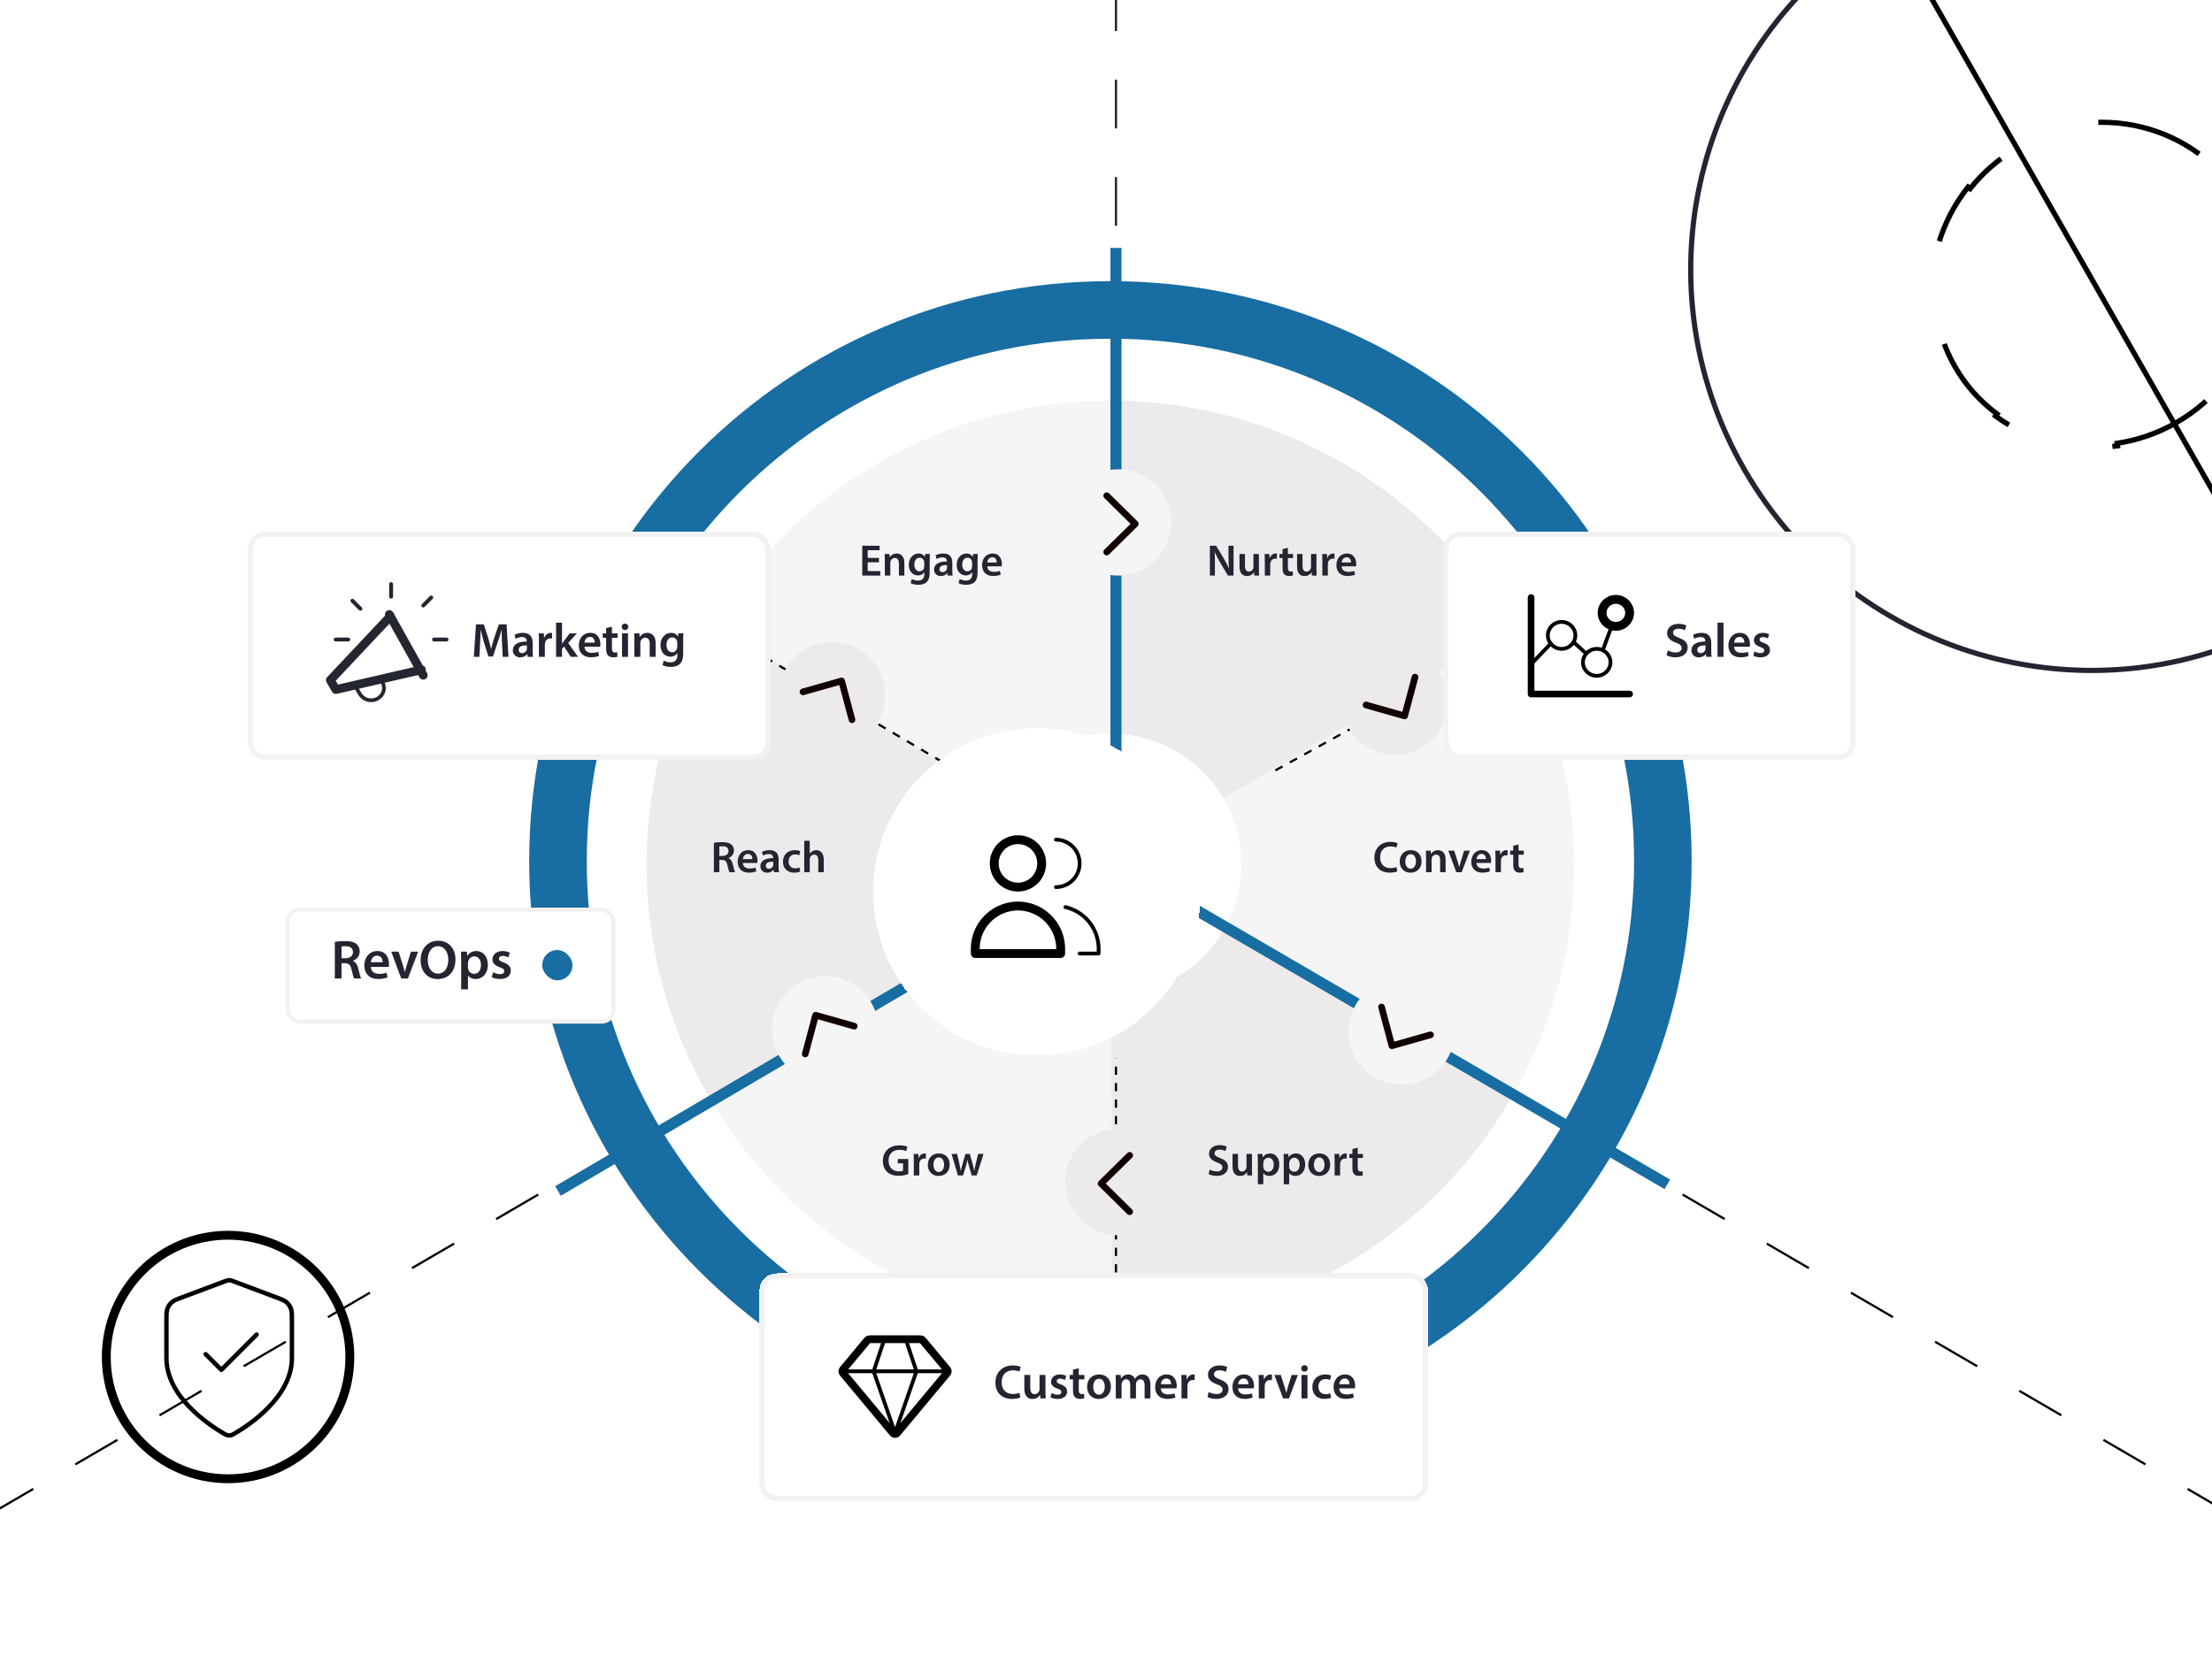 <svg width="999" height="755" viewBox="0 0 999 755" fill="none" xmlns="http://www.w3.org/2000/svg">
<g clip-path="url(#clip0_4114_1454)">
<path d="M751 389.003C751 251.51 639.318 140 501.503 140C363.683 140 252 251.51 252 389.003C252 526.495 363.683 638 501.503 638C639.318 638 751 526.495 751 389.003Z" stroke="#186DA3" stroke-width="26"/>
<path d="M597.677 418.105C599.567 411.913 600.87 405.467 601.521 398.831L601.023 398.782C601.339 395.564 601.5 392.301 601.5 389.001C601.5 385.701 601.339 382.438 601.023 379.22L601.521 379.171C600.87 372.535 599.567 366.089 597.677 359.897L597.199 360.043C595.275 353.741 592.74 347.703 589.662 341.999L590.102 341.762C586.973 335.964 583.286 330.508 579.113 325.466L578.727 325.785C574.563 320.755 569.913 316.138 564.847 312.007L565.163 311.62C560.096 307.487 554.615 303.838 548.793 300.742L548.558 301.184C542.839 298.143 536.789 295.639 530.474 293.74L530.618 293.262C524.421 291.398 517.971 290.114 511.332 289.472L511.283 289.97C508.065 289.659 504.802 289.5 501.501 289.5C498.2 289.5 494.937 289.659 491.719 289.97L491.671 289.472C485.031 290.114 478.581 291.398 472.384 293.262L472.528 293.74C466.213 295.639 460.162 298.143 454.443 301.183L454.209 300.742C448.386 303.837 442.905 307.487 437.838 311.619L438.154 312.007C433.088 316.138 428.437 320.754 424.273 325.785L423.888 325.466C419.715 330.508 416.028 335.963 412.899 341.761L413.339 341.999C410.261 347.703 407.725 353.74 405.801 360.042L405.323 359.896C403.433 366.088 402.13 372.535 401.479 379.171L401.977 379.22C401.661 382.438 401.5 385.701 401.5 389.001C401.5 392.301 401.661 395.564 401.977 398.782L401.479 398.831C402.13 405.467 403.433 411.914 405.323 418.106L405.801 417.96C407.725 424.262 410.261 430.299 413.339 436.003L412.899 436.24C416.028 442.038 419.715 447.494 423.888 452.535L424.273 452.217C428.438 457.247 433.088 461.863 438.154 465.994L437.838 466.382C442.906 470.514 448.386 474.163 454.209 477.259L454.444 476.817C460.163 479.858 466.214 482.361 472.528 484.26L472.384 484.739C478.581 486.602 485.032 487.886 491.671 488.528L491.719 488.03C494.937 488.341 498.201 488.5 501.501 488.5C504.802 488.5 508.065 488.341 511.283 488.03L511.331 488.528C517.971 487.886 524.421 486.602 530.618 484.739L530.474 484.26C536.788 482.361 542.839 479.857 548.558 476.817L548.793 477.259C554.615 474.163 560.096 470.514 565.163 466.381L564.847 465.994C569.913 461.863 574.563 457.246 578.727 452.216L579.112 452.535C583.286 447.493 586.973 442.038 590.102 436.24L589.662 436.002C592.74 430.298 595.275 424.261 597.199 417.959L597.677 418.105Z" stroke="#242630" stroke-dasharray="20.4 20.4"/>
<g clip-path="url(#clip1_4114_1454)">
<path d="M1034.62 278.703C1120.93 228.872 1150.42 118.33 1100.46 31.805C1050.5 -54.724 940.03 -84.463 853.72 -34.632C767.41 15.198 737.932 125.739 787.889 212.268C837.845 298.793 948.315 328.534 1034.62 278.703Z" stroke="#242530" stroke-width="2.356"/>
<path d="M1255.2 669.933L684.777 -329.187" stroke="black" stroke-width="2.356"/>
<path d="M993.173 69.528C977.596 58.019 957.696 53.148 938.071 56.066L938.244 57.231C929.061 58.596 919.936 61.693 911.356 66.647C902.775 71.601 895.53 77.954 889.757 85.225L888.834 84.492C876.495 100.03 870.764 119.699 872.942 138.944L874.113 138.812C875.162 148.082 878.077 157.252 883.011 165.796C887.944 174.341 894.427 181.451 901.931 186.995L901.231 187.942C916.809 199.451 936.708 204.323 956.334 201.405L956.161 200.24C965.344 198.875 974.468 195.777 983.049 190.823C991.63 185.869 998.874 179.516 1004.65 172.246L1005.57 172.978C1017.91 157.441 1023.64 137.771 1021.46 118.527L1020.29 118.659C1019.24 109.389 1016.33 100.219 1011.39 91.674C1006.46 83.129 999.977 76.02 992.474 70.476L993.173 69.528Z" stroke="black" stroke-width="2.356" stroke-dasharray="48.58 48.58"/>
<g style="mix-blend-mode:multiply">
<path d="M322.88 281.023C303.111 313.279 292.444 350.286 292.014 388.116C291.583 425.945 301.404 463.186 320.435 495.883L450.408 420.236C445.038 411.01 442.267 400.502 442.389 389.827C442.51 379.153 445.52 368.71 451.098 359.608L322.88 281.023Z" fill="#ECEAEA"/>
</g>
<g style="mix-blend-mode:multiply">
<path d="M684.509 288.53C666.568 256.33 640.448 229.434 608.788 210.557C577.128 191.68 541.048 181.491 504.19 181.017L502.259 331.39C512.659 331.523 522.84 334.398 531.774 339.725C540.708 345.052 548.078 352.641 553.14 361.727L684.509 288.53Z" fill="#ECEAEA"/>
</g>
<g style="mix-blend-mode:multiply">
<path d="M683.438 494.369C701.713 462.358 711.219 426.092 710.996 389.232C710.773 352.372 700.829 316.223 682.167 284.436L552.479 360.572C557.745 369.541 560.551 379.741 560.614 390.142C560.677 400.543 557.995 410.776 552.838 419.809L683.438 494.369Z" fill="#F6F5F5"/>
</g>
<g style="mix-blend-mode:multiply">
<path d="M501.5 600C538.361 600 574.569 590.275 606.469 571.806C638.369 553.337 664.831 526.778 683.185 494.812L552.766 419.934C547.588 428.954 540.121 436.448 531.119 441.66C522.118 446.871 511.901 449.615 501.5 449.615L501.5 600Z" fill="#ECEAEA"/>
</g>
<g style="mix-blend-mode:multiply">
<path d="M321.626 497.903C340.287 529.157 366.77 555.008 398.464 572.911C430.158 590.814 465.97 600.149 502.37 599.998L501.746 449.615C491.474 449.657 481.369 447.023 472.426 441.971C463.483 436.92 456.01 429.625 450.744 420.806L321.626 497.903Z" fill="#F6F5F5"/>
</g>
<g style="mix-blend-mode:multiply">
<path d="M501.5 181C465.448 181 430.006 190.303 398.603 208.011C367.199 225.718 340.896 251.229 322.238 282.078L450.917 359.906C456.182 351.202 463.604 344.003 472.465 339.006C481.326 334.01 491.327 331.385 501.5 331.385L501.5 181Z" fill="#F6F5F5"/>
</g>
<path d="M432 348L305 273" stroke="black" stroke-dasharray="3.72 3.72"/>
<path d="M576 348L712 273" stroke="black" stroke-dasharray="3.72 3.72"/>
<path d="M252 538L478.086 405.11" stroke="#186DA3" stroke-width="5"/>
<path d="M504 278L504 -1.58548e-05" stroke="#242530" stroke-dasharray="22 22"/>
<path d="M753 535L504 390" stroke="#186DA3" stroke-width="5"/>
<path d="M504 612L504 478" stroke="black" stroke-dasharray="3.72 3.72"/>
<path d="M504 390L504 112" stroke="#186DA3" stroke-width="5"/>
<g filter="url(#filter0_d_4114_1454)">
<rect x="343" y="569" width="302" height="103" rx="7.773" fill="white" shape-rendering="crispEdges"/>
<rect x="344.173" y="570.173" width="299.654" height="100.654" rx="6.6" stroke="#F3F2F2" stroke-width="2.346" shape-rendering="crispEdges"/>
<path d="M404.642 641.497C404.374 641.595 404.08 641.595 403.812 641.497M380.471 612.919C380.409 613.135 380.409 613.365 380.471 613.582M427.983 612.919C428.044 613.135 428.044 613.365 427.983 613.582M381.269 613.25H427.185M399.394 598.75L394.56 613.25L404.227 641.042L413.894 613.25L409.06 598.75" stroke="black" stroke-width="1.7" stroke-linecap="round" stroke-linejoin="round"/>
<path d="M427.362 614.488C427.729 614.047 427.913 613.827 427.983 613.582C428.044 613.365 428.044 613.135 427.983 612.919C427.913 612.673 427.729 612.453 427.362 612.012L416.89 599.446C416.677 599.19 416.57 599.062 416.44 598.97C416.324 598.889 416.195 598.828 416.058 598.792C415.904 598.75 415.738 598.75 415.405 598.75H393.049C392.716 598.75 392.55 598.75 392.396 598.792C392.259 598.828 392.13 598.889 392.014 598.97C391.884 599.062 391.777 599.19 391.564 599.446L381.092 612.012C380.725 612.453 380.541 612.673 380.471 612.919C380.409 613.135 380.409 613.365 380.471 613.582C380.541 613.827 380.725 614.047 381.092 614.488L402.742 640.468C403.252 641.08 403.507 641.386 403.812 641.497C404.08 641.595 404.374 641.595 404.642 641.497C404.947 641.386 405.202 641.08 405.712 640.468L427.362 614.488Z" stroke="black" stroke-width="3.5" stroke-linecap="round" stroke-linejoin="round"/>
<path d="M460.395 622.953L460.83 625.065C460.199 625.391 458.806 625.718 457.043 625.718C452.385 625.718 449.556 622.801 449.556 618.339C449.556 613.507 452.908 610.591 457.391 610.591C459.154 610.591 460.417 610.961 460.961 611.244L460.373 613.377C459.677 613.072 458.719 612.811 457.5 612.811C454.518 612.811 452.364 614.683 452.364 618.209C452.364 621.43 454.257 623.498 457.479 623.498C458.567 623.498 459.699 623.28 460.395 622.953ZM472.154 614.9V622.322C472.154 623.585 472.198 624.629 472.241 625.5H469.89L469.76 623.889H469.716C469.259 624.651 468.215 625.739 466.321 625.739C464.384 625.739 462.621 624.586 462.621 621.125V614.9H465.298V620.668C465.298 622.431 465.864 623.563 467.279 623.563C468.345 623.563 469.042 622.801 469.325 622.126C469.412 621.887 469.477 621.604 469.477 621.299V614.9H472.154ZM474.403 624.978L474.925 623.041C475.535 623.411 476.688 623.802 477.646 623.802C478.821 623.802 479.344 623.323 479.344 622.627C479.344 621.909 478.908 621.539 477.603 621.082C475.535 620.363 474.664 619.232 474.686 617.991C474.686 616.119 476.231 614.661 478.691 614.661C479.866 614.661 480.889 614.966 481.499 615.292L480.976 617.186C480.519 616.925 479.67 616.576 478.734 616.576C477.777 616.576 477.254 617.033 477.254 617.686C477.254 618.361 477.755 618.688 479.104 619.166C481.02 619.863 481.912 620.842 481.934 622.409C481.934 624.325 480.432 625.718 477.624 625.718C476.34 625.718 475.187 625.413 474.403 624.978ZM484.589 612.506L487.201 611.875V614.9H489.747V616.903H487.201V621.582C487.201 622.866 487.549 623.541 488.572 623.541C489.029 623.541 489.377 623.476 489.617 623.411L489.66 625.456C489.269 625.609 488.572 625.718 487.723 625.718C486.744 625.718 485.917 625.391 485.416 624.847C484.85 624.238 484.589 623.28 484.589 621.887V616.903H483.065V614.9H484.589V612.506ZM496.445 614.661C499.601 614.661 501.712 616.881 501.712 620.102C501.712 623.998 498.97 625.739 496.271 625.739C493.267 625.739 490.96 623.672 490.96 620.276C490.96 616.794 493.246 614.661 496.445 614.661ZM496.38 616.62C494.486 616.62 493.724 618.448 493.724 620.211C493.724 622.257 494.726 623.802 496.358 623.802C497.882 623.802 498.948 622.301 498.948 620.168C498.948 618.513 498.208 616.62 496.38 616.62ZM503.92 625.5V618.056C503.92 616.837 503.899 615.815 503.833 614.9H506.14L506.249 616.467H506.315C506.837 615.64 507.795 614.661 509.579 614.661C510.972 614.661 512.061 615.445 512.518 616.62H512.561C512.931 616.032 513.366 615.597 513.867 615.292C514.455 614.879 515.129 614.661 516 614.661C517.763 614.661 519.548 615.858 519.548 619.253V625.5H516.936V619.645C516.936 617.882 516.326 616.837 515.042 616.837C514.128 616.837 513.454 617.49 513.171 618.252C513.105 618.513 513.04 618.84 513.04 619.145V625.5H510.428V619.362C510.428 617.882 509.84 616.837 508.6 616.837C507.599 616.837 506.924 617.621 506.685 618.361C506.576 618.622 506.532 618.927 506.532 619.232V625.5H503.92ZM531.359 620.951H524.263C524.329 622.866 525.83 623.693 527.528 623.693C528.769 623.693 529.661 623.519 530.466 623.215L530.858 625.065C529.944 625.435 528.682 625.718 527.158 625.718C523.719 625.718 521.695 623.606 521.695 620.363C521.695 617.425 523.48 614.661 526.875 614.661C530.314 614.661 531.446 617.49 531.446 619.819C531.446 620.32 531.402 620.712 531.359 620.951ZM524.263 619.079H528.921C528.943 618.1 528.507 616.489 526.723 616.489C525.069 616.489 524.372 617.991 524.263 619.079ZM533.592 625.5V618.318C533.592 616.881 533.571 615.858 533.505 614.9H535.834L535.921 616.925H536.008C536.531 615.423 537.771 614.661 538.903 614.661C539.164 614.661 539.317 614.683 539.534 614.726V617.251C539.317 617.207 539.077 617.164 538.751 617.164C537.467 617.164 536.596 617.991 536.357 619.188C536.313 619.428 536.269 619.71 536.269 620.015V625.5H533.592ZM545.312 624.804L545.9 622.583C546.771 623.084 548.077 623.519 549.448 623.519C551.167 623.519 552.125 622.714 552.125 621.517C552.125 620.407 551.385 619.754 549.513 619.079C547.097 618.209 545.552 616.925 545.552 614.813C545.552 612.419 547.554 610.591 550.732 610.591C552.321 610.591 553.496 610.939 554.258 611.331L553.605 613.486C553.083 613.203 552.06 612.789 550.688 612.789C548.991 612.789 548.251 613.703 548.251 614.552C548.251 615.684 549.1 616.206 551.058 616.968C553.605 617.926 554.846 619.21 554.846 621.321C554.846 623.672 553.061 625.718 549.274 625.718C547.728 625.718 546.118 625.282 545.312 624.804ZM566.259 620.951H559.164C559.229 622.866 560.731 623.693 562.429 623.693C563.669 623.693 564.562 623.519 565.367 623.215L565.759 625.065C564.845 625.435 563.582 625.718 562.059 625.718C558.62 625.718 556.596 623.606 556.596 620.363C556.596 617.425 558.38 614.661 561.776 614.661C565.215 614.661 566.347 617.49 566.347 619.819C566.347 620.32 566.303 620.712 566.259 620.951ZM559.164 619.079H563.822C563.844 618.1 563.408 616.489 561.623 616.489C559.969 616.489 559.273 617.991 559.164 619.079ZM568.493 625.5V618.318C568.493 616.881 568.471 615.858 568.406 614.9H570.735L570.822 616.925H570.909C571.431 615.423 572.672 614.661 573.804 614.661C574.065 614.661 574.217 614.683 574.435 614.726V617.251C574.217 617.207 573.978 617.164 573.651 617.164C572.367 617.164 571.497 617.991 571.257 619.188C571.214 619.428 571.17 619.71 571.17 620.015V625.5H568.493ZM575.543 614.9H578.438L580.157 620.276C580.462 621.212 580.68 622.061 580.875 622.932H580.941C581.137 622.061 581.376 621.234 581.659 620.276L583.335 614.9H586.164L582.116 625.5H579.482L575.543 614.9ZM590.492 625.5H587.793V614.9H590.492V625.5ZM589.142 610.482C590.056 610.482 590.622 611.113 590.644 611.94C590.644 612.746 590.056 613.377 589.12 613.377C588.228 613.377 587.64 612.746 587.64 611.94C587.64 611.113 588.25 610.482 589.142 610.482ZM600.783 623.193L601.153 625.174C600.587 625.435 599.477 625.718 598.15 625.718C594.841 625.718 592.687 623.606 592.687 620.32C592.687 617.142 594.863 614.661 598.585 614.661C599.565 614.661 600.566 614.879 601.175 615.162L600.696 617.164C600.261 616.968 599.63 616.75 598.672 616.75C596.626 616.75 595.407 618.252 595.429 620.189C595.429 622.366 596.844 623.606 598.672 623.606C599.608 623.606 600.261 623.411 600.783 623.193ZM611.936 620.951H604.841C604.906 622.866 606.408 623.693 608.106 623.693C609.346 623.693 610.239 623.519 611.044 623.215L611.436 625.065C610.522 625.435 609.259 625.718 607.736 625.718C604.297 625.718 602.273 623.606 602.273 620.363C602.273 617.425 604.057 614.661 607.453 614.661C610.892 614.661 612.024 617.49 612.024 619.819C612.024 620.32 611.98 620.712 611.936 620.951ZM604.841 619.079H609.499C609.521 618.1 609.085 616.489 607.3 616.489C605.646 616.489 604.95 617.991 604.841 619.079Z" fill="#232530"/>
</g>
<path d="M396.96 252.02V254.02H391.88V257.98H397.56V260H389.42V246.52H397.26V248.54H391.88V252.02H396.96ZM399.613 260V253.16C399.613 252.04 399.593 251.1 399.533 250.26H401.693L401.813 251.72H401.873C402.293 250.96 403.353 250.04 404.973 250.04C406.673 250.04 408.433 251.14 408.433 254.22V260H405.973V254.5C405.973 253.1 405.453 252.04 404.113 252.04C403.133 252.04 402.453 252.74 402.193 253.48C402.113 253.7 402.093 254 402.093 254.28V260H399.613ZM417.818 250.26H419.958C419.918 250.92 419.878 251.72 419.878 253.06V258.58C419.878 260.62 419.458 262.08 418.438 263C417.418 263.9 416.018 264.18 414.678 264.18C413.438 264.18 412.118 263.92 411.278 263.4L411.818 261.54C412.438 261.9 413.478 262.28 414.658 262.28C416.258 262.28 417.458 261.44 417.458 259.34V258.5H417.418C416.858 259.36 415.858 259.94 414.578 259.94C412.158 259.94 410.438 257.94 410.438 255.18C410.438 251.98 412.518 250.04 414.858 250.04C416.338 250.04 417.218 250.76 417.678 251.56H417.718L417.818 250.26ZM417.418 255.74V254.16C417.418 253.94 417.398 253.7 417.338 253.5C417.078 252.6 416.378 251.92 415.338 251.92C413.958 251.92 412.938 253.12 412.938 255.1C412.938 256.76 413.778 258.1 415.318 258.1C416.238 258.1 417.038 257.5 417.318 256.62C417.378 256.36 417.418 256.02 417.418 255.74ZM430.223 260H428.003L427.843 258.92H427.783C427.183 259.68 426.163 260.22 424.903 260.22C422.943 260.22 421.843 258.8 421.843 257.32C421.843 254.86 424.023 253.62 427.623 253.64V253.48C427.623 252.84 427.363 251.78 425.643 251.78C424.683 251.78 423.683 252.08 423.023 252.5L422.543 250.9C423.263 250.46 424.523 250.04 426.063 250.04C429.183 250.04 430.083 252.02 430.083 254.14V257.66C430.083 258.54 430.123 259.4 430.223 260ZM427.683 256.58V255.24C425.943 255.2 424.283 255.58 424.283 257.06C424.283 258.02 424.903 258.46 425.683 258.46C426.663 258.46 427.383 257.82 427.603 257.12C427.663 256.94 427.683 256.74 427.683 256.58ZM439.439 250.26H441.579C441.539 250.92 441.499 251.72 441.499 253.06V258.58C441.499 260.62 441.079 262.08 440.059 263C439.039 263.9 437.639 264.18 436.299 264.18C435.059 264.18 433.739 263.92 432.899 263.4L433.439 261.54C434.059 261.9 435.099 262.28 436.279 262.28C437.879 262.28 439.079 261.44 439.079 259.34V258.5H439.039C438.479 259.36 437.479 259.94 436.199 259.94C433.779 259.94 432.059 257.94 432.059 255.18C432.059 251.98 434.139 250.04 436.479 250.04C437.959 250.04 438.839 250.76 439.299 251.56H439.339L439.439 250.26ZM439.039 255.74V254.16C439.039 253.94 439.019 253.7 438.959 253.5C438.699 252.6 437.999 251.92 436.959 251.92C435.579 251.92 434.559 253.12 434.559 255.1C434.559 256.76 435.399 258.1 436.939 258.1C437.859 258.1 438.659 257.5 438.939 256.62C438.999 256.36 439.039 256.02 439.039 255.74ZM452.404 255.82H445.884C445.944 257.58 447.324 258.34 448.884 258.34C450.024 258.34 450.844 258.18 451.584 257.9L451.944 259.6C451.104 259.94 449.944 260.2 448.544 260.2C445.384 260.2 443.524 258.26 443.524 255.28C443.524 252.58 445.164 250.04 448.284 250.04C451.444 250.04 452.484 252.64 452.484 254.78C452.484 255.24 452.444 255.6 452.404 255.82ZM445.884 254.1H450.164C450.184 253.2 449.784 251.72 448.144 251.72C446.624 251.72 445.984 253.1 445.884 254.1Z" fill="#232530"/>
<path d="M548.68 260H546.42V246.52H549.22L552.7 252.3C553.6 253.8 554.38 255.36 555 256.82H555.04C554.88 255.02 554.82 253.28 554.82 251.22V246.52H557.1V260H554.56L551.04 254.08C550.18 252.6 549.28 250.94 548.62 249.42L548.56 249.44C548.66 251.18 548.68 252.96 548.68 255.18V260ZM568.556 250.26V257.08C568.556 258.24 568.596 259.2 568.636 260H566.476L566.356 258.52H566.316C565.896 259.22 564.936 260.22 563.196 260.22C561.416 260.22 559.796 259.16 559.796 255.98V250.26H562.256V255.56C562.256 257.18 562.776 258.22 564.076 258.22C565.056 258.22 565.696 257.52 565.956 256.9C566.036 256.68 566.096 256.42 566.096 256.14V250.26H568.556ZM571.222 260V253.4C571.222 252.08 571.202 251.14 571.142 250.26H573.282L573.362 252.12H573.442C573.922 250.74 575.062 250.04 576.102 250.04C576.342 250.04 576.482 250.06 576.682 250.1V252.42C576.482 252.38 576.262 252.34 575.962 252.34C574.782 252.34 573.982 253.1 573.762 254.2C573.722 254.42 573.682 254.68 573.682 254.96V260H571.222ZM579.24 248.06L581.64 247.48V250.26H583.98V252.1H581.64V256.4C581.64 257.58 581.96 258.2 582.9 258.2C583.32 258.2 583.64 258.14 583.86 258.08L583.9 259.96C583.54 260.1 582.9 260.2 582.12 260.2C581.22 260.2 580.46 259.9 580 259.4C579.48 258.84 579.24 257.96 579.24 256.68V252.1H577.84V250.26H579.24V248.06ZM594.552 250.26V257.08C594.552 258.24 594.592 259.2 594.632 260H592.472L592.352 258.52H592.312C591.892 259.22 590.932 260.22 589.192 260.22C587.412 260.22 585.792 259.16 585.792 255.98V250.26H588.252V255.56C588.252 257.18 588.772 258.22 590.072 258.22C591.052 258.22 591.692 257.52 591.952 256.9C592.032 256.68 592.092 256.42 592.092 256.14V250.26H594.552ZM597.218 260V253.4C597.218 252.08 597.198 251.14 597.138 250.26H599.278L599.358 252.12H599.438C599.918 250.74 601.058 250.04 602.098 250.04C602.338 250.04 602.478 250.06 602.678 250.1V252.42C602.478 252.38 602.258 252.34 601.958 252.34C600.778 252.34 599.978 253.1 599.758 254.2C599.718 254.42 599.678 254.68 599.678 254.96V260H597.218ZM612.432 255.82H605.912C605.972 257.58 607.352 258.34 608.912 258.34C610.052 258.34 610.872 258.18 611.612 257.9L611.972 259.6C611.132 259.94 609.972 260.2 608.572 260.2C605.412 260.2 603.552 258.26 603.552 255.28C603.552 252.58 605.192 250.04 608.312 250.04C611.472 250.04 612.512 252.64 612.512 254.78C612.512 255.24 612.472 255.6 612.432 255.82ZM605.912 254.1H610.192C610.212 253.2 609.812 251.72 608.172 251.72C606.652 251.72 606.012 253.1 605.912 254.1Z" fill="#232530"/>
<path d="M410.22 523.56V530.38C409.36 530.7 407.68 531.14 405.88 531.14C403.6 531.14 401.88 530.56 400.6 529.34C399.4 528.2 398.7 526.42 398.72 524.38C398.72 520.12 401.76 517.38 406.22 517.38C407.88 517.38 409.18 517.72 409.8 518.02L409.26 520C408.52 519.68 407.62 519.42 406.2 519.42C403.32 519.42 401.3 521.12 401.3 524.26C401.3 527.32 403.18 529.14 405.98 529.14C406.86 529.14 407.52 529.02 407.84 528.86V525.5H405.46V523.56H410.22ZM412.699 531V524.4C412.699 523.08 412.679 522.14 412.619 521.26H414.759L414.839 523.12H414.919C415.399 521.74 416.539 521.04 417.579 521.04C417.819 521.04 417.959 521.06 418.159 521.1V523.42C417.959 523.38 417.739 523.34 417.439 523.34C416.259 523.34 415.459 524.1 415.239 525.2C415.199 525.42 415.159 525.68 415.159 525.96V531H412.699ZM424.072 521.04C426.972 521.04 428.912 523.08 428.912 526.04C428.912 529.62 426.392 531.22 423.912 531.22C421.152 531.22 419.032 529.32 419.032 526.2C419.032 523 421.132 521.04 424.072 521.04ZM424.012 522.84C422.272 522.84 421.572 524.52 421.572 526.14C421.572 528.02 422.492 529.44 423.992 529.44C425.392 529.44 426.372 528.06 426.372 526.1C426.372 524.58 425.692 522.84 424.012 522.84ZM429.745 521.26H432.265L433.285 525.68C433.505 526.72 433.725 527.78 433.905 528.84H433.945C434.145 527.78 434.465 526.7 434.745 525.7L436.005 521.26H438.005L439.225 525.58C439.525 526.72 439.785 527.78 440.005 528.84H440.045C440.205 527.78 440.425 526.72 440.685 525.58L441.765 521.26H444.185L441.125 531H438.845L437.685 527.04C437.385 526.02 437.165 525.1 436.945 523.92H436.905C436.705 525.12 436.445 526.08 436.165 527.04L434.925 531H432.625L429.745 521.26Z" fill="#232530"/>
<path d="M545.82 530.36L546.36 528.32C547.16 528.78 548.36 529.18 549.62 529.18C551.2 529.18 552.08 528.44 552.08 527.34C552.08 526.32 551.4 525.72 549.68 525.1C547.46 524.3 546.04 523.12 546.04 521.18C546.04 518.98 547.88 517.3 550.8 517.3C552.26 517.3 553.34 517.62 554.04 517.98L553.44 519.96C552.96 519.7 552.02 519.32 550.76 519.32C549.2 519.32 548.52 520.16 548.52 520.94C548.52 521.98 549.3 522.46 551.1 523.16C553.44 524.04 554.58 525.22 554.58 527.16C554.58 529.32 552.94 531.2 549.46 531.2C548.04 531.2 546.56 530.8 545.82 530.36ZM565.411 521.26V528.08C565.411 529.24 565.451 530.2 565.491 531H563.331L563.211 529.52H563.171C562.751 530.22 561.791 531.22 560.051 531.22C558.271 531.22 556.651 530.16 556.651 526.98V521.26H559.111V526.56C559.111 528.18 559.631 529.22 560.931 529.22C561.911 529.22 562.551 528.52 562.811 527.9C562.891 527.68 562.951 527.42 562.951 527.14V521.26H565.411ZM568.078 534.96V524.5C568.078 523.22 568.038 522.18 567.998 521.26H570.158L570.278 522.76H570.318C571.038 521.66 572.178 521.04 573.658 521.04C575.898 521.04 577.758 522.96 577.758 526C577.758 529.52 575.538 531.22 573.318 531.22C572.098 531.22 571.078 530.7 570.578 529.92H570.538V534.96H568.078ZM570.538 525.42V526.92C570.538 527.16 570.558 527.38 570.618 527.6C570.858 528.6 571.738 529.32 572.778 529.32C574.338 529.32 575.258 528.02 575.258 526.1C575.258 524.38 574.418 522.98 572.838 522.98C571.818 522.98 570.878 523.72 570.638 524.8C570.578 525 570.538 525.22 570.538 525.42ZM579.777 534.96V524.5C579.777 523.22 579.737 522.18 579.697 521.26H581.857L581.977 522.76H582.017C582.737 521.66 583.877 521.04 585.357 521.04C587.597 521.04 589.457 522.96 589.457 526C589.457 529.52 587.237 531.22 585.017 531.22C583.797 531.22 582.777 530.7 582.277 529.92H582.237V534.96H579.777ZM582.237 525.42V526.92C582.237 527.16 582.257 527.38 582.317 527.6C582.557 528.6 583.437 529.32 584.477 529.32C586.037 529.32 586.957 528.02 586.957 526.1C586.957 524.38 586.117 522.98 584.537 522.98C583.517 522.98 582.577 523.72 582.337 524.8C582.277 525 582.237 525.22 582.237 525.42ZM595.896 521.04C598.796 521.04 600.736 523.08 600.736 526.04C600.736 529.62 598.216 531.22 595.736 531.22C592.976 531.22 590.856 529.32 590.856 526.2C590.856 523 592.956 521.04 595.896 521.04ZM595.836 522.84C594.096 522.84 593.396 524.52 593.396 526.14C593.396 528.02 594.316 529.44 595.816 529.44C597.216 529.44 598.196 528.06 598.196 526.1C598.196 524.58 597.516 522.84 595.836 522.84ZM602.765 531V524.4C602.765 523.08 602.745 522.14 602.685 521.26H604.825L604.905 523.12H604.985C605.465 521.74 606.605 521.04 607.645 521.04C607.885 521.04 608.025 521.06 608.225 521.1V523.42C608.025 523.38 607.805 523.34 607.505 523.34C606.325 523.34 605.525 524.1 605.305 525.2C605.265 525.42 605.225 525.68 605.225 525.96V531H602.765ZM610.783 519.06L613.183 518.48V521.26H615.523V523.1H613.183V527.4C613.183 528.58 613.503 529.2 614.443 529.2C614.863 529.2 615.183 529.14 615.403 529.08L615.443 530.96C615.083 531.1 614.443 531.2 613.663 531.2C612.763 531.2 612.003 530.9 611.543 530.4C611.023 529.84 610.783 528.96 610.783 527.68V523.1H609.383V521.26H610.783V519.06Z" fill="#232530"/>
<path d="M322.42 394V380.7C323.34 380.54 324.72 380.42 326.14 380.42C328.08 380.42 329.4 380.74 330.3 381.5C331.04 382.12 331.46 383.06 331.46 384.2C331.46 385.94 330.28 387.12 329.02 387.58V387.64C329.98 388 330.56 388.94 330.9 390.24C331.32 391.92 331.68 393.48 331.96 394H329.42C329.22 393.6 328.9 392.5 328.52 390.82C328.14 389.06 327.5 388.5 326.1 388.46H324.86V394H322.42ZM324.86 382.4V386.66H326.32C327.98 386.66 329.02 385.78 329.02 384.44C329.02 382.96 327.98 382.28 326.38 382.28C325.6 382.28 325.1 382.34 324.86 382.4ZM342.025 389.82H335.505C335.565 391.58 336.945 392.34 338.505 392.34C339.645 392.34 340.465 392.18 341.205 391.9L341.565 393.6C340.725 393.94 339.565 394.2 338.165 394.2C335.005 394.2 333.145 392.26 333.145 389.28C333.145 386.58 334.785 384.04 337.905 384.04C341.065 384.04 342.105 386.64 342.105 388.78C342.105 389.24 342.065 389.6 342.025 389.82ZM335.505 388.1H339.785C339.805 387.2 339.405 385.72 337.765 385.72C336.245 385.72 335.605 387.1 335.505 388.1ZM351.778 394H349.558L349.398 392.92H349.338C348.738 393.68 347.718 394.22 346.458 394.22C344.498 394.22 343.398 392.8 343.398 391.32C343.398 388.86 345.578 387.62 349.178 387.64V387.48C349.178 386.84 348.918 385.78 347.198 385.78C346.238 385.78 345.238 386.08 344.578 386.5L344.098 384.9C344.818 384.46 346.078 384.04 347.618 384.04C350.738 384.04 351.638 386.02 351.638 388.14V391.66C351.638 392.54 351.678 393.4 351.778 394ZM349.238 390.58V389.24C347.498 389.2 345.838 389.58 345.838 391.06C345.838 392.02 346.458 392.46 347.238 392.46C348.218 392.46 348.938 391.82 349.158 391.12C349.218 390.94 349.238 390.74 349.238 390.58ZM361.054 391.88L361.394 393.7C360.874 393.94 359.854 394.2 358.634 394.2C355.594 394.2 353.614 392.26 353.614 389.24C353.614 386.32 355.614 384.04 359.034 384.04C359.934 384.04 360.854 384.24 361.414 384.5L360.974 386.34C360.574 386.16 359.994 385.96 359.114 385.96C357.234 385.96 356.114 387.34 356.134 389.12C356.134 391.12 357.434 392.26 359.114 392.26C359.974 392.26 360.574 392.08 361.054 391.88ZM363.218 394V379.8H365.698V385.6H365.738C366.038 385.14 366.438 384.76 366.958 384.48C367.438 384.2 368.018 384.04 368.638 384.04C370.298 384.04 372.038 385.14 372.038 388.26V394H369.578V388.54C369.578 387.12 369.058 386.06 367.698 386.06C366.738 386.06 366.058 386.7 365.798 387.44C365.718 387.64 365.698 387.9 365.698 388.18V394H363.218Z" fill="#232530"/>
<path d="M630.68 391.66L631.08 393.6C630.5 393.9 629.22 394.2 627.6 394.2C623.32 394.2 620.72 391.52 620.72 387.42C620.72 382.98 623.8 380.3 627.92 380.3C629.54 380.3 630.7 380.64 631.2 380.9L630.66 382.86C630.02 382.58 629.14 382.34 628.02 382.34C625.28 382.34 623.3 384.06 623.3 387.3C623.3 390.26 625.04 392.16 628 392.16C629 392.16 630.04 391.96 630.68 391.66ZM637.185 384.04C640.085 384.04 642.025 386.08 642.025 389.04C642.025 392.62 639.505 394.22 637.025 394.22C634.265 394.22 632.145 392.32 632.145 389.2C632.145 386 634.245 384.04 637.185 384.04ZM637.125 385.84C635.385 385.84 634.685 387.52 634.685 389.14C634.685 391.02 635.605 392.44 637.105 392.44C638.505 392.44 639.485 391.06 639.485 389.1C639.485 387.58 638.805 385.84 637.125 385.84ZM644.054 394V387.16C644.054 386.04 644.034 385.1 643.974 384.26H646.134L646.254 385.72H646.314C646.734 384.96 647.794 384.04 649.414 384.04C651.114 384.04 652.874 385.14 652.874 388.22V394H650.414V388.5C650.414 387.1 649.894 386.04 648.554 386.04C647.574 386.04 646.894 386.74 646.634 387.48C646.554 387.7 646.534 388 646.534 388.28V394H644.054ZM654.087 384.26H656.747L658.327 389.2C658.607 390.06 658.807 390.84 658.987 391.64H659.047C659.227 390.84 659.447 390.08 659.707 389.2L661.247 384.26H663.847L660.127 394H657.707L654.087 384.26ZM673.35 389.82H666.83C666.89 391.58 668.27 392.34 669.83 392.34C670.97 392.34 671.79 392.18 672.53 391.9L672.89 393.6C672.05 393.94 670.89 394.2 669.49 394.2C666.33 394.2 664.47 392.26 664.47 389.28C664.47 386.58 666.11 384.04 669.23 384.04C672.39 384.04 673.43 386.64 673.43 388.78C673.43 389.24 673.39 389.6 673.35 389.82ZM666.83 388.1H671.11C671.13 387.2 670.73 385.72 669.09 385.72C667.57 385.72 666.93 387.1 666.83 388.1ZM675.402 394V387.4C675.402 386.08 675.382 385.14 675.322 384.26H677.462L677.542 386.12H677.622C678.102 384.74 679.242 384.04 680.282 384.04C680.522 384.04 680.662 384.06 680.862 384.1V386.42C680.662 386.38 680.442 386.34 680.142 386.34C678.962 386.34 678.162 387.1 677.942 388.2C677.902 388.42 677.862 388.68 677.862 388.96V394H675.402ZM683.42 382.06L685.82 381.48V384.26H688.16V386.1H685.82V390.4C685.82 391.58 686.14 392.2 687.08 392.2C687.5 392.2 687.82 392.14 688.04 392.08L688.08 393.96C687.72 394.1 687.08 394.2 686.3 394.2C685.4 394.2 684.64 393.9 684.18 393.4C683.66 392.84 683.42 391.96 683.42 390.68V386.1H682.02V384.26H683.42V382.06Z" fill="#232530"/>
<g filter="url(#filter1_d_4114_1454)">
<path d="M429 389C429 348.131 462.131 315 503 315C543.869 315 577 348.131 577 389C577 429.869 543.869 463 503 463C462.131 463 429 429.869 429 389Z" fill="white" shape-rendering="crispEdges"/>
<path d="M494.428 386.856C500.345 386.856 505.142 382.059 505.142 376.142C505.142 370.225 500.345 365.428 494.428 365.428C488.511 365.428 483.714 370.225 483.714 376.142C483.714 382.059 488.511 386.856 494.428 386.856Z" stroke="black" stroke-width="4" stroke-linecap="round" stroke-linejoin="round"/>
<path d="M475.143 416.856H494.428H513.714V414.533C513.68 411.266 512.818 408.062 511.21 405.218C509.602 402.375 507.299 399.986 504.517 398.273C501.734 396.561 498.564 395.582 495.301 395.428C495.01 395.414 494.719 395.407 494.428 395.406C494.138 395.407 493.847 395.414 493.556 395.428C490.293 395.582 487.122 396.561 484.34 398.273C481.558 399.986 479.255 402.375 477.647 405.218C476.038 408.062 475.177 411.266 475.143 414.533V416.856Z" stroke="black" stroke-width="4" stroke-linecap="round" stroke-linejoin="round"/>
<path d="M511.571 386.856C517.489 386.856 522.286 382.059 522.286 376.142C522.286 370.225 517.489 365.428 511.571 365.428" stroke="black" stroke-width="1.7" stroke-linecap="round" stroke-linejoin="round"/>
<path d="M522.286 416.858H530.857V414.534C530.823 411.268 529.962 408.063 528.353 405.22C526.745 402.376 524.442 399.987 521.66 398.275C519.861 397.168 517.901 396.368 515.857 395.898" stroke="black" stroke-width="1.7" stroke-linecap="round" stroke-linejoin="round"/>
</g>
<circle cx="505" cy="236" r="24" fill="#F6F5F5"/>
<path d="M499.812 249.37L512.729 236.642L499.812 223.915" stroke="#110000" stroke-width="3" stroke-linecap="round" stroke-linejoin="round"/>
<circle cx="24" cy="24" r="24" transform="matrix(-1 0 0 1 529 510)" fill="#ECEAEA"/>
<path d="M510.188 547.37L497.271 534.642L510.188 521.915" stroke="#110000" stroke-width="3" stroke-linecap="round" stroke-linejoin="round"/>
<circle cx="633" cy="466" r="24" transform="rotate(119.598 633 466)" fill="#F6F5F5"/>
<path d="M623.938 454.885L628.625 472.403L646.072 467.458" stroke="#110000" stroke-width="3" stroke-linecap="round" stroke-linejoin="round"/>
<circle cx="375.722" cy="314" r="24" transform="rotate(-60.401 375.722 314)" fill="#ECEAEA"/>
<path d="M384.784 325.115L380.098 307.597L362.651 312.542" stroke="#110000" stroke-width="3" stroke-linecap="round" stroke-linejoin="round"/>
<circle cx="24" cy="24" r="24" transform="matrix(-0.494 -0.87 -0.87 0.494 405.444 474.014)" fill="#F6F5F5"/>
<path d="M363.66 476.115L368.347 458.597L385.793 463.542" stroke="#110000" stroke-width="3" stroke-linecap="round" stroke-linejoin="round"/>
<circle cx="24" cy="24" r="24" transform="matrix(0.494 0.87 0.87 -0.494 597.278 307.986)" fill="#ECEAEA"/>
<path d="M639.062 305.885L634.376 323.403L616.929 318.458" stroke="#110000" stroke-width="3" stroke-linecap="round" stroke-linejoin="round"/>
<rect x="129.938" y="410.938" width="147.124" height="50.536" rx="5.28" fill="white"/>
<rect x="129.938" y="410.938" width="147.124" height="50.536" rx="5.28" stroke="#F3F2F2" stroke-width="1.876"/>
<path d="M151.209 442V425.461C152.353 425.262 154.069 425.113 155.835 425.113C158.247 425.113 159.889 425.511 161.008 426.456C161.928 427.227 162.45 428.396 162.45 429.813C162.45 431.977 160.983 433.444 159.416 434.016V434.091C160.61 434.539 161.331 435.708 161.754 437.324C162.276 439.413 162.724 441.353 163.072 442H159.913C159.665 441.503 159.267 440.135 158.794 438.046C158.322 435.857 157.526 435.161 155.785 435.111H154.243V442H151.209ZM154.243 427.575V432.872H156.059C158.123 432.872 159.416 431.778 159.416 430.112C159.416 428.271 158.123 427.426 156.133 427.426C155.163 427.426 154.541 427.5 154.243 427.575ZM175.589 436.802H167.481C167.555 438.991 169.272 439.936 171.211 439.936C172.629 439.936 173.649 439.737 174.569 439.389L175.017 441.503C173.972 441.925 172.53 442.249 170.789 442.249C166.859 442.249 164.546 439.836 164.546 436.13C164.546 432.773 166.585 429.614 170.465 429.614C174.395 429.614 175.688 432.848 175.688 435.509C175.688 436.081 175.638 436.528 175.589 436.802ZM167.481 434.663H172.803C172.828 433.544 172.331 431.703 170.291 431.703C168.401 431.703 167.605 433.42 167.481 434.663ZM176.7 429.888H180.008L181.973 436.031C182.321 437.1 182.57 438.07 182.794 439.065H182.868C183.092 438.07 183.366 437.125 183.689 436.031L185.604 429.888H188.837L184.211 442H181.202L176.7 429.888ZM197.91 424.963C202.81 424.963 205.695 428.669 205.695 433.444C205.695 439.065 202.288 442.274 197.662 442.274C192.936 442.274 189.952 438.667 189.952 433.743C189.952 428.595 193.185 424.963 197.91 424.963ZM197.836 427.426C194.802 427.426 193.185 430.236 193.185 433.693C193.185 437.1 194.901 439.811 197.836 439.811C200.795 439.811 202.462 437.076 202.462 433.569C202.462 430.41 200.895 427.426 197.836 427.426ZM208.282 446.924V433.917C208.282 432.325 208.233 431.032 208.183 429.888H210.869L211.018 431.753H211.068C211.963 430.385 213.381 429.614 215.221 429.614C218.007 429.614 220.32 432.002 220.32 435.782C220.32 440.16 217.559 442.274 214.799 442.274C213.281 442.274 212.013 441.627 211.391 440.657H211.341V446.924H208.282ZM211.341 435.061V436.926C211.341 437.225 211.366 437.498 211.441 437.772C211.739 439.016 212.834 439.911 214.127 439.911C216.067 439.911 217.211 438.294 217.211 435.907C217.211 433.768 216.166 432.027 214.202 432.027C212.933 432.027 211.764 432.947 211.466 434.29C211.391 434.539 211.341 434.812 211.341 435.061ZM222.085 441.403L222.682 439.19C223.378 439.612 224.696 440.06 225.79 440.06C227.133 440.06 227.73 439.513 227.73 438.717C227.73 437.896 227.233 437.474 225.741 436.951C223.378 436.13 222.383 434.837 222.408 433.42C222.408 431.281 224.174 429.614 226.984 429.614C228.327 429.614 229.496 429.963 230.193 430.336L229.596 432.499C229.073 432.201 228.103 431.803 227.034 431.803C225.94 431.803 225.343 432.325 225.343 433.071C225.343 433.842 225.915 434.215 227.457 434.763C229.645 435.558 230.665 436.678 230.69 438.468C230.69 440.657 228.974 442.249 225.766 442.249C224.298 442.249 222.98 441.901 222.085 441.403Z" fill="#232530"/>
<rect x="244.878" y="429.161" width="13.679" height="13.679" rx="6.839" fill="#186DA3"/>
<path d="M1083 728L752 535" stroke="black" stroke-dasharray="22 22"/>
<path d="M-80 728L251 535" stroke="black" stroke-dasharray="22 22"/>
<g filter="url(#filter2_d_4114_1454)">
<rect x="652" y="234" width="186" height="103" rx="7.773" fill="white" shape-rendering="crispEdges"/>
<rect x="653.173" y="235.173" width="183.654" height="100.654" rx="6.6" stroke="#F3F2F2" stroke-width="2.346" shape-rendering="crispEdges"/>
<path d="M691.48 263.703V307.295H735.981" stroke="black" stroke-width="3" stroke-linecap="round" stroke-linejoin="round"/>
<path d="M705.264 274.715C708.697 274.715 711.48 277.441 711.48 280.804C711.48 284.167 708.697 286.893 705.264 286.893C701.832 286.893 699.049 284.167 699.049 280.804C699.049 277.441 701.832 274.715 705.264 274.715Z" stroke="black" stroke-width="1.7" stroke-linecap="round" stroke-linejoin="round"/>
<path d="M729.764 264.537C733.197 264.537 735.98 267.263 735.98 270.626C735.98 273.989 733.197 276.715 729.764 276.715C726.332 276.715 723.549 273.989 723.549 270.626C723.549 267.263 726.332 264.537 729.764 264.537Z" stroke="black" stroke-width="4" stroke-linecap="round" stroke-linejoin="round"/>
<path d="M721.124 286.893C724.557 286.893 727.339 289.619 727.339 292.982C727.339 296.344 724.557 299.07 721.124 299.07C717.691 299.07 714.908 296.344 714.908 292.982C714.908 289.619 717.691 286.893 721.124 286.893Z" stroke="black" stroke-width="1.7" stroke-linecap="round" stroke-linejoin="round"/>
<path d="M691.479 293.81L700.349 284.531" stroke="black" stroke-width="1.7" stroke-linecap="round" stroke-linejoin="round"/>
<path d="M710.685 283.84L716.372 289.036" stroke="black" stroke-width="1.7" stroke-linecap="round" stroke-linejoin="round"/>
<path d="M723.865 287.483L727.967 276.447" stroke="black" stroke-width="1.7" stroke-linecap="round" stroke-linejoin="round"/>
<path d="M752.663 289.804L753.251 287.583C754.121 288.084 755.427 288.519 756.798 288.519C758.518 288.519 759.475 287.714 759.475 286.517C759.475 285.407 758.735 284.754 756.864 284.079C754.448 283.209 752.902 281.925 752.902 279.813C752.902 277.419 754.905 275.591 758.082 275.591C759.671 275.591 760.847 275.939 761.608 276.331L760.955 278.486C760.433 278.203 759.41 277.789 758.039 277.789C756.341 277.789 755.601 278.703 755.601 279.552C755.601 280.684 756.45 281.206 758.409 281.968C760.955 282.926 762.196 284.21 762.196 286.321C762.196 288.672 760.411 290.718 756.624 290.718C755.079 290.718 753.468 290.282 752.663 289.804ZM773.001 290.5H770.585L770.41 289.325H770.345C769.692 290.152 768.582 290.739 767.211 290.739C765.078 290.739 763.881 289.194 763.881 287.583C763.881 284.906 766.253 283.557 770.171 283.579V283.405C770.171 282.708 769.888 281.555 768.016 281.555C766.972 281.555 765.883 281.881 765.165 282.338L764.643 280.597C765.426 280.118 766.797 279.661 768.473 279.661C771.869 279.661 772.848 281.816 772.848 284.123V287.953C772.848 288.911 772.892 289.847 773.001 290.5ZM770.236 286.778V285.32C768.343 285.276 766.536 285.69 766.536 287.301C766.536 288.345 767.211 288.824 768.06 288.824C769.126 288.824 769.91 288.128 770.149 287.366C770.215 287.17 770.236 286.952 770.236 286.778ZM775.674 290.5V275.047H778.372V290.5H775.674ZM790.253 285.951H783.157C783.222 287.866 784.724 288.693 786.422 288.693C787.663 288.693 788.555 288.519 789.36 288.215L789.752 290.065C788.838 290.435 787.576 290.718 786.052 290.718C782.613 290.718 780.589 288.606 780.589 285.363C780.589 282.425 782.374 279.661 785.769 279.661C789.208 279.661 790.34 282.49 790.34 284.819C790.34 285.32 790.296 285.712 790.253 285.951ZM783.157 284.079H787.815C787.837 283.1 787.401 281.489 785.617 281.489C783.962 281.489 783.266 282.991 783.157 284.079ZM791.833 289.978L792.356 288.041C792.965 288.411 794.119 288.802 795.076 288.802C796.252 288.802 796.774 288.323 796.774 287.627C796.774 286.909 796.339 286.539 795.033 286.082C792.965 285.363 792.094 284.232 792.116 282.991C792.116 281.119 793.662 279.661 796.121 279.661C797.296 279.661 798.319 279.966 798.929 280.292L798.406 282.186C797.949 281.925 797.1 281.576 796.165 281.576C795.207 281.576 794.685 282.033 794.685 282.686C794.685 283.361 795.185 283.688 796.535 284.166C798.45 284.863 799.342 285.842 799.364 287.409C799.364 289.325 797.862 290.718 795.055 290.718C793.77 290.718 792.617 290.413 791.833 289.978Z" fill="#232530"/>
</g>
<path d="M92.875 611.729L99.958 618.812L115.896 602.875M131.833 613.5C131.833 630.884 112.871 643.528 105.972 647.553C105.188 648.01 104.796 648.239 104.242 648.357C103.813 648.45 103.187 648.45 102.757 648.357C102.204 648.239 101.812 648.01 101.028 647.553C94.128 643.528 75.166 630.884 75.166 613.5V596.562C75.166 593.731 75.166 592.315 75.63 591.098C76.039 590.023 76.704 589.063 77.567 588.303C78.543 587.442 79.869 586.945 82.52 585.951L101.51 578.829C102.246 578.553 102.615 578.415 102.993 578.361C103.329 578.312 103.67 578.312 104.006 578.361C104.385 578.415 104.753 578.553 105.49 578.829L124.479 585.951C127.131 586.945 128.456 587.442 129.433 588.303C130.296 589.063 130.961 590.023 131.37 591.098C131.833 592.315 131.833 593.731 131.833 596.562V613.5Z" stroke="black" stroke-width="2" stroke-linecap="round" stroke-linejoin="round"/>
<circle cx="103" cy="613" r="55" stroke="black" stroke-width="4"/>
</g>
<g filter="url(#filter3_d_4114_1454)">
<rect x="112" y="234" width="236" height="103" rx="7.773" fill="white" shape-rendering="crispEdges"/>
<rect x="113.173" y="235.173" width="233.654" height="100.654" rx="6.6" stroke="#F3F2F2" stroke-width="2.346" shape-rendering="crispEdges"/>
<path d="M175.826 271.372L191.165 298.82" stroke="#242630" stroke-width="3.934" stroke-linecap="round" stroke-linejoin="round"/>
<path d="M190.358 296.351L151.663 305.279L149.185 301.014L176.314 272.179" stroke="#242630" stroke-width="3.934" stroke-linecap="round" stroke-linejoin="round"/>
<path d="M160.487 303.853L162.619 307.381C163.393 308.647 164.661 309.569 166.145 309.942C167.63 310.315 169.208 310.109 170.534 309.37C171.859 308.631 172.823 307.419 173.214 306.001C173.604 304.583 173.389 303.075 172.616 301.808L172.274 301.243" stroke="#242630" stroke-width="1.672" stroke-linecap="round" stroke-linejoin="round"/>
<path d="M176.633 263.298V257.647" stroke="#242630" stroke-width="1.755" stroke-linecap="round" stroke-linejoin="round"/>
<path d="M196.009 282.674L201.66 282.674" stroke="#242630" stroke-width="1.755" stroke-linecap="round" stroke-linejoin="round"/>
<path d="M151.606 282.674L157.257 282.674" stroke="#242630" stroke-width="1.755" stroke-linecap="round" stroke-linejoin="round"/>
<path d="M159.152 265.16L162.769 268.777" stroke="#242630" stroke-width="1.755" stroke-linecap="round" stroke-linejoin="round"/>
<path d="M191.141 267.319L194.758 263.702" stroke="#242630" stroke-width="1.755" stroke-linecap="round" stroke-linejoin="round"/>
<path d="M227.028 290.5L226.745 284.515C226.658 282.621 226.549 280.336 226.571 278.355H226.505C226.026 280.14 225.417 282.12 224.764 283.97L222.631 290.326H220.563L218.604 284.058C218.039 282.186 217.516 280.183 217.124 278.355H217.081C217.016 280.27 216.929 282.599 216.82 284.602L216.493 290.5H213.99L214.97 275.83H218.496L220.411 281.729C220.933 283.448 221.39 285.189 221.76 286.822H221.826C222.217 285.233 222.718 283.426 223.284 281.707L225.308 275.83H228.791L229.639 290.5H227.028ZM240.719 290.5H238.303L238.129 289.325H238.064C237.411 290.152 236.301 290.739 234.93 290.739C232.797 290.739 231.599 289.194 231.599 287.583C231.599 284.906 233.972 283.557 237.89 283.579V283.405C237.89 282.708 237.607 281.555 235.735 281.555C234.69 281.555 233.602 281.881 232.884 282.338L232.361 280.597C233.145 280.118 234.516 279.661 236.192 279.661C239.587 279.661 240.567 281.816 240.567 284.123V287.953C240.567 288.911 240.61 289.847 240.719 290.5ZM237.955 286.778V285.32C236.061 285.276 234.255 285.69 234.255 287.301C234.255 288.345 234.93 288.824 235.778 288.824C236.845 288.824 237.628 288.128 237.868 287.366C237.933 287.17 237.955 286.952 237.955 286.778ZM243.392 290.5V283.318C243.392 281.881 243.37 280.858 243.305 279.9H245.634L245.721 281.925H245.808C246.33 280.423 247.571 279.661 248.703 279.661C248.964 279.661 249.116 279.683 249.334 279.726V282.251C249.116 282.207 248.877 282.164 248.55 282.164C247.266 282.164 246.396 282.991 246.156 284.188C246.113 284.428 246.069 284.71 246.069 285.015V290.5H243.392ZM253.827 275.047V284.558H253.871C254.132 284.145 254.437 283.688 254.72 283.318L257.288 279.9H260.509L256.591 284.232L261.075 290.5H257.789L254.741 285.82L253.827 286.887V290.5H251.15V275.047H253.827ZM271.064 285.951H263.969C264.034 287.866 265.536 288.693 267.234 288.693C268.474 288.693 269.367 288.519 270.172 288.215L270.564 290.065C269.649 290.435 268.387 290.718 266.864 290.718C263.425 290.718 261.4 288.606 261.4 285.363C261.4 282.425 263.185 279.661 266.581 279.661C270.019 279.661 271.151 282.49 271.151 284.819C271.151 285.32 271.108 285.712 271.064 285.951ZM263.969 284.079H268.627C268.648 283.1 268.213 281.489 266.428 281.489C264.774 281.489 264.078 282.991 263.969 284.079ZM273.755 277.506L276.367 276.875V279.9H278.913V281.903H276.367V286.582C276.367 287.866 276.715 288.541 277.738 288.541C278.195 288.541 278.543 288.476 278.783 288.411L278.826 290.456C278.434 290.609 277.738 290.718 276.889 290.718C275.91 290.718 275.083 290.391 274.582 289.847C274.016 289.238 273.755 288.28 273.755 286.887V281.903H272.231V279.9H273.755V277.506ZM283.627 290.5H280.928V279.9H283.627V290.5ZM282.278 275.482C283.192 275.482 283.758 276.113 283.78 276.94C283.78 277.746 283.192 278.377 282.256 278.377C281.364 278.377 280.776 277.746 280.776 276.94C280.776 276.113 281.385 275.482 282.278 275.482ZM286.497 290.5V283.056C286.497 281.837 286.475 280.815 286.41 279.9H288.761L288.891 281.489H288.957C289.414 280.662 290.567 279.661 292.33 279.661C294.18 279.661 296.096 280.858 296.096 284.21V290.5H293.419V284.515C293.419 282.991 292.853 281.837 291.394 281.837C290.328 281.837 289.588 282.599 289.305 283.405C289.218 283.644 289.196 283.97 289.196 284.275V290.5H286.497ZM306.309 279.9H308.638C308.595 280.619 308.551 281.489 308.551 282.947V288.955C308.551 291.175 308.094 292.764 306.984 293.765C305.874 294.744 304.35 295.049 302.892 295.049C301.543 295.049 300.106 294.766 299.192 294.2L299.78 292.176C300.454 292.568 301.586 292.981 302.87 292.981C304.612 292.981 305.917 292.067 305.917 289.782V288.868H305.874C305.265 289.804 304.176 290.435 302.783 290.435C300.15 290.435 298.278 288.258 298.278 285.255C298.278 281.772 300.542 279.661 303.088 279.661C304.699 279.661 305.656 280.445 306.157 281.315H306.2L306.309 279.9ZM305.874 285.864V284.145C305.874 283.905 305.852 283.644 305.787 283.426C305.504 282.447 304.742 281.707 303.61 281.707C302.109 281.707 300.999 283.013 300.999 285.168C300.999 286.974 301.913 288.432 303.589 288.432C304.59 288.432 305.46 287.779 305.765 286.822C305.83 286.539 305.874 286.169 305.874 285.864Z" fill="#232530"/>
</g>
</g>
<defs>
<filter id="filter0_d_4114_1454" x="301.024" y="533.243" width="385.951" height="186.951" filterUnits="userSpaceOnUse" color-interpolation-filters="sRGB">
<feFlood flood-opacity="0" result="BackgroundImageFix"/>
<feColorMatrix in="SourceAlpha" type="matrix" values="0 0 0 0 0 0 0 0 0 0 0 0 0 0 0 0 0 0 127 0" result="hardAlpha"/>
<feOffset dy="6.219"/>
<feGaussianBlur stdDeviation="20.988"/>
<feComposite in2="hardAlpha" operator="out"/>
<feColorMatrix type="matrix" values="0 0 0 0 0 0 0 0 0 0 0 0 0 0 0 0 0 0 0.1 0"/>
<feBlend mode="normal" in2="BackgroundImageFix" result="effect1_dropShadow_4114_1454"/>
<feBlend mode="normal" in="SourceGraphic" in2="effect1_dropShadow_4114_1454" result="shape"/>
</filter>
<filter id="filter1_d_4114_1454" x="366.562" y="301.125" width="210.438" height="203.5" filterUnits="userSpaceOnUse" color-interpolation-filters="sRGB">
<feFlood flood-opacity="0" result="BackgroundImageFix"/>
<feColorMatrix in="SourceAlpha" type="matrix" values="0 0 0 0 0 0 0 0 0 0 0 0 0 0 0 0 0 0 127 0" result="hardAlpha"/>
<feOffset dx="-34.688" dy="13.875"/>
<feGaussianBlur stdDeviation="13.875"/>
<feComposite in2="hardAlpha" operator="out"/>
<feColorMatrix type="matrix" values="0 0 0 0 0 0 0 0 0 0 0 0 0 0 0 0 0 0 0.06 0"/>
<feBlend mode="normal" in2="BackgroundImageFix" result="effect1_dropShadow_4114_1454"/>
<feBlend mode="normal" in="SourceGraphic" in2="effect1_dropShadow_4114_1454" result="shape"/>
</filter>
<filter id="filter2_d_4114_1454" x="598.812" y="198.243" width="292.376" height="186.951" filterUnits="userSpaceOnUse" color-interpolation-filters="sRGB">
<feFlood flood-opacity="0" result="BackgroundImageFix"/>
<feColorMatrix in="SourceAlpha" type="matrix" values="0 0 0 0 0 0 0 0 0 0 0 0 0 0 0 0 0 0 127 0" result="hardAlpha"/>
<feOffset dy="6.219"/>
<feGaussianBlur stdDeviation="20.988"/>
<feComposite in2="hardAlpha" operator="out"/>
<feColorMatrix type="matrix" values="0 0 0 0 0 0 0 0 0 0 0 0 0 0 0 0 0 0 0.1 0"/>
<feBlend mode="normal" in2="BackgroundImageFix" result="effect1_dropShadow_4114_1454"/>
<feBlend mode="normal" in="SourceGraphic" in2="effect1_dropShadow_4114_1454" result="shape"/>
</filter>
<filter id="filter3_d_4114_1454" x="70.024" y="198.243" width="319.951" height="186.951" filterUnits="userSpaceOnUse" color-interpolation-filters="sRGB">
<feFlood flood-opacity="0" result="BackgroundImageFix"/>
<feColorMatrix in="SourceAlpha" type="matrix" values="0 0 0 0 0 0 0 0 0 0 0 0 0 0 0 0 0 0 127 0" result="hardAlpha"/>
<feOffset dy="6.219"/>
<feGaussianBlur stdDeviation="20.988"/>
<feComposite in2="hardAlpha" operator="out"/>
<feColorMatrix type="matrix" values="0 0 0 0 0 0 0 0 0 0 0 0 0 0 0 0 0 0 0.1 0"/>
<feBlend mode="normal" in2="BackgroundImageFix" result="effect1_dropShadow_4114_1454"/>
<feBlend mode="normal" in="SourceGraphic" in2="effect1_dropShadow_4114_1454" result="shape"/>
</filter>
<clipPath id="clip0_4114_1454">
<rect width="999" height="755" fill="white"/>
</clipPath>
<clipPath id="clip1_4114_1454">
<rect width="1440.11" height="1045" fill="white" transform="translate(-208.056 -219)"/>
</clipPath>
</defs>
</svg>
